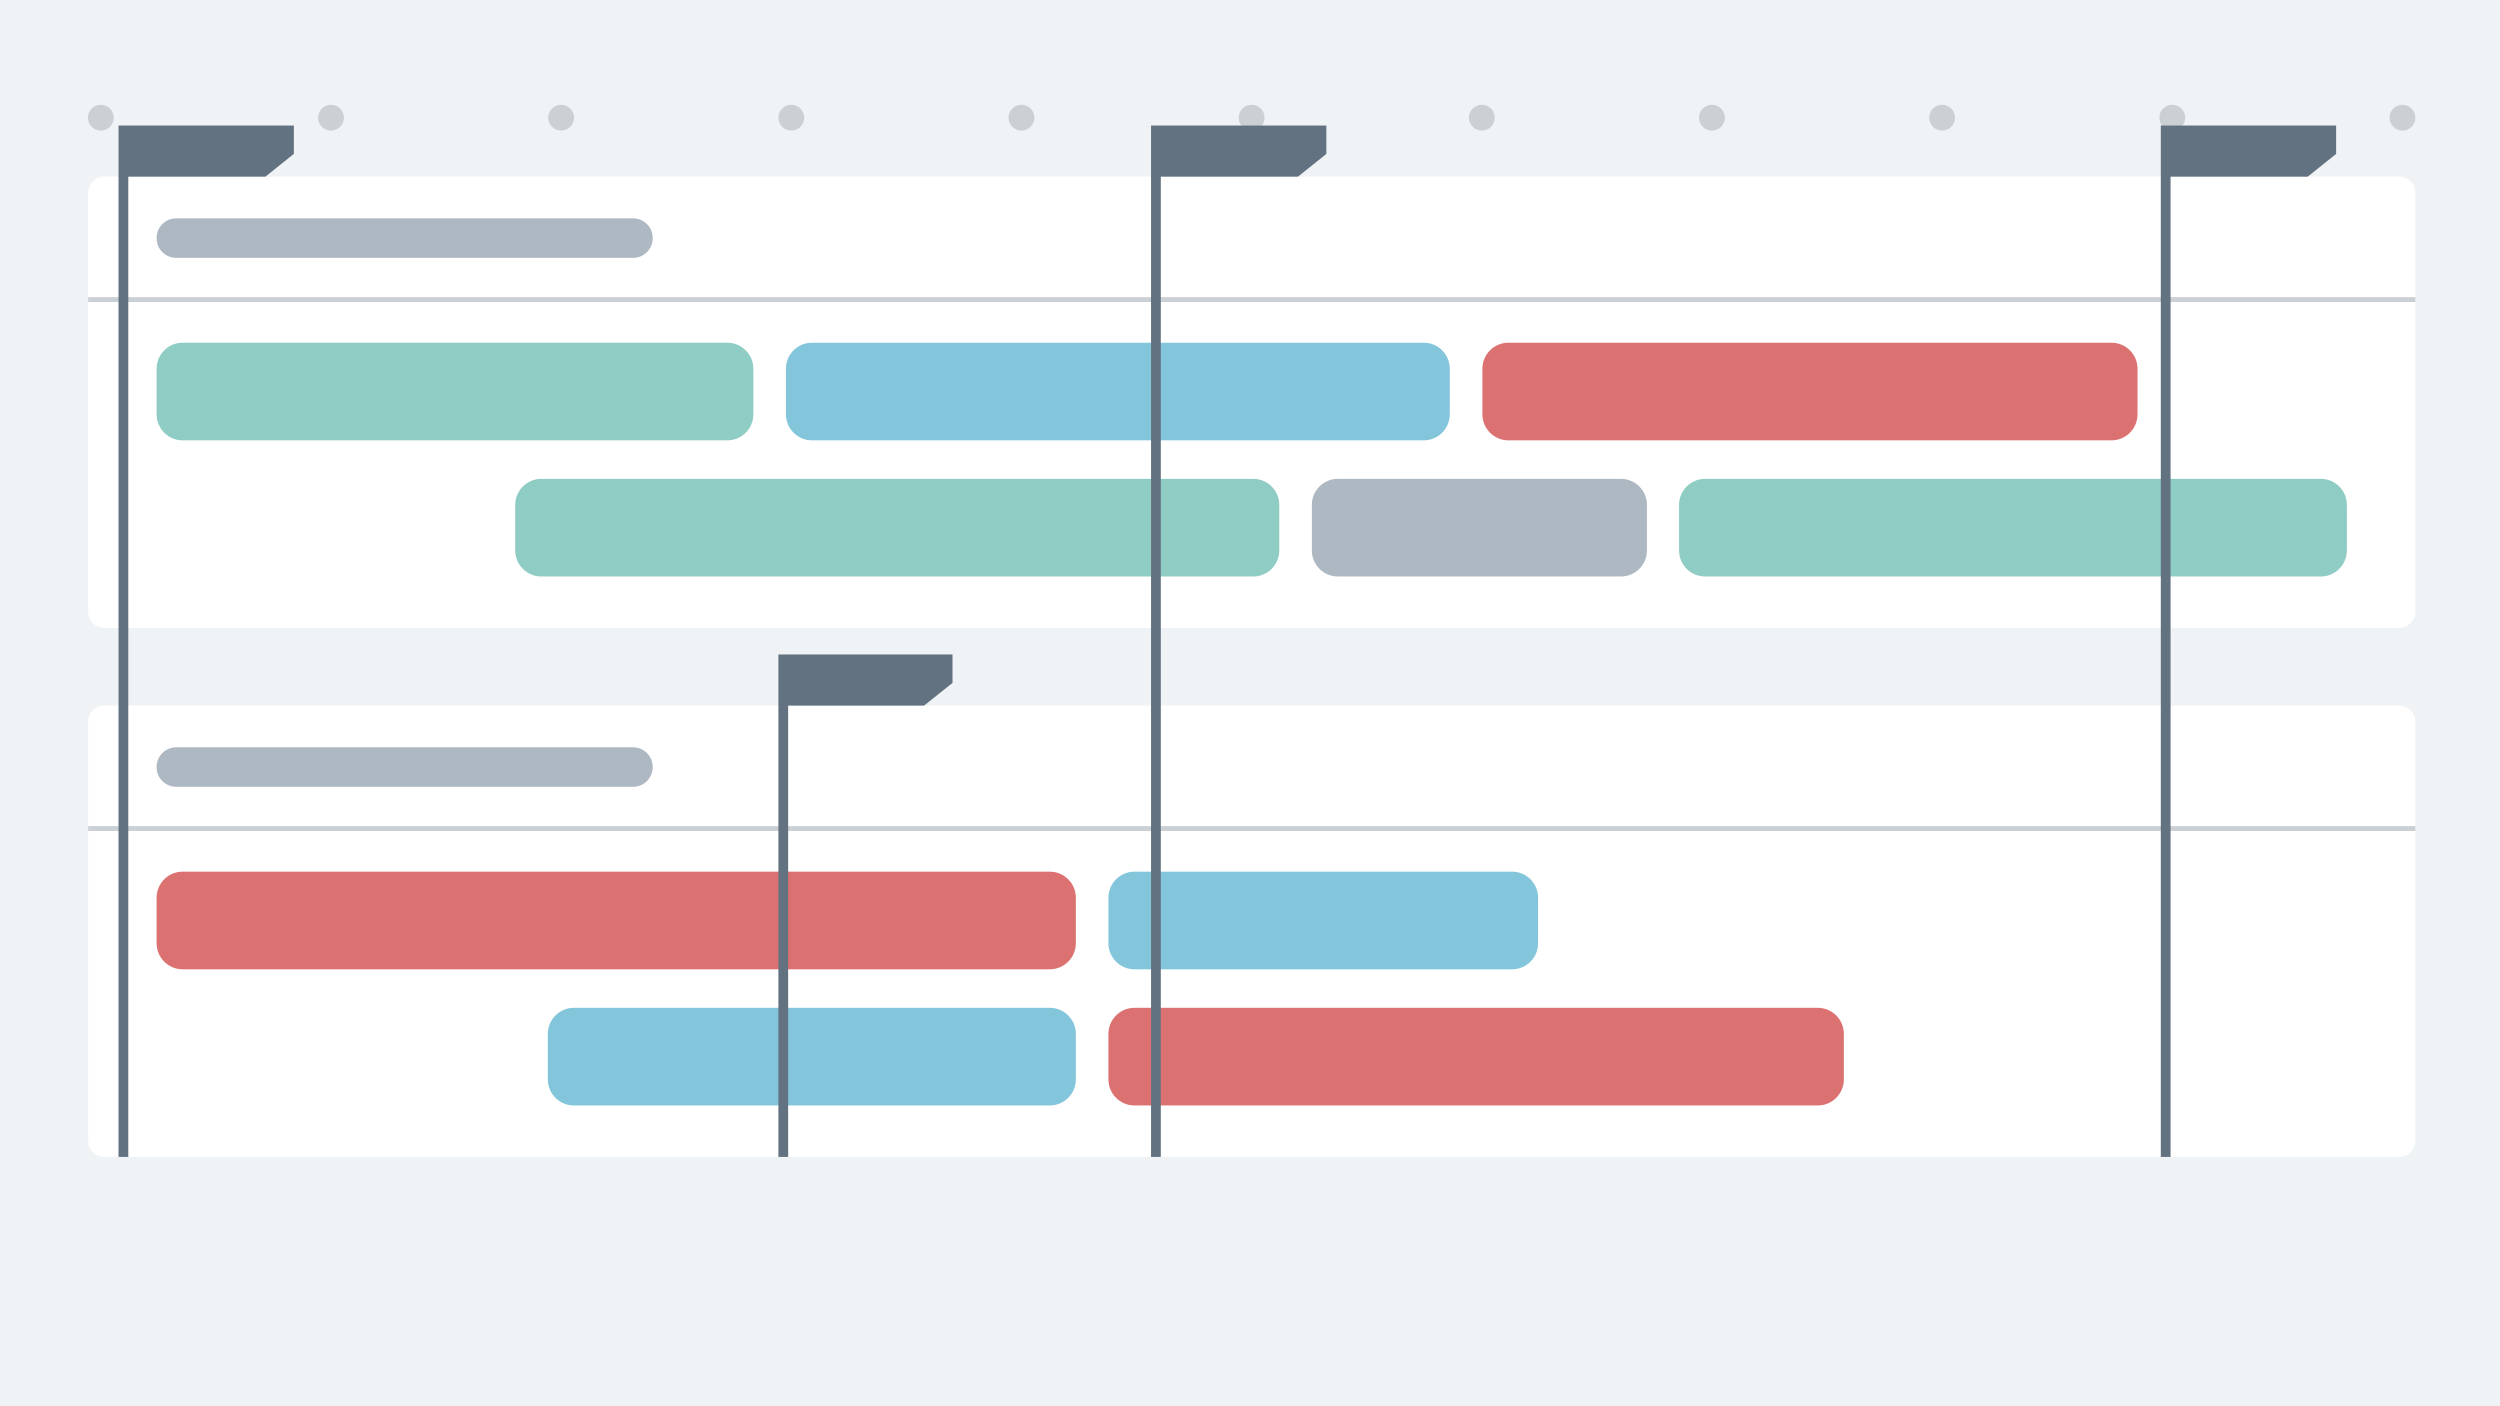 <svg width="768" height="432" viewBox="0 0 768 432" fill="none" xmlns="http://www.w3.org/2000/svg">
<g clip-path="url(#clip0_954_6069)">
<path d="M768 0H0V432H768V0Z" fill="#F0F3F5"/>
<g filter="url(#filter0_d_954_6069)">
<path d="M27.07 59.259L27.07 187.899C27.07 190.661 29.309 192.899 32.07 192.899L736.99 192.899C739.752 192.899 741.99 190.661 741.99 187.899V59.259C741.99 56.498 739.752 54.259 736.99 54.259L32.07 54.259C29.309 54.259 27.07 56.498 27.07 59.259Z" fill="white"/>
</g>
<g filter="url(#filter1_d_954_6069)">
<path d="M27.08 221.759L27.08 350.399C27.08 353.161 29.319 355.399 32.08 355.399L737 355.399C739.761 355.399 742 353.161 742 350.399V221.759C742 218.998 739.761 216.759 737 216.759L32.08 216.759C29.319 216.759 27.08 218.998 27.08 221.759Z" fill="white"/>
</g>
<path d="M27.08 92.029H742" stroke="#CBD0D5" stroke-width="1.5" stroke-miterlimit="10"/>
<path d="M27.08 254.529H742" stroke="#CBD0D5" stroke-width="1.5" stroke-miterlimit="10"/>
<path d="M322.5 267.77H56.11C51.692 267.77 48.11 271.351 48.11 275.77V289.77C48.11 294.188 51.692 297.77 56.11 297.77H322.5C326.919 297.77 330.5 294.188 330.5 289.77V275.77C330.5 271.351 326.919 267.77 322.5 267.77Z" fill="#DC7172"/>
<path d="M322.5 309.6H176.29C171.872 309.6 168.29 313.181 168.29 317.6V331.6C168.29 336.018 171.872 339.6 176.29 339.6H322.5C326.918 339.6 330.5 336.018 330.5 331.6V317.6C330.5 313.181 326.918 309.6 322.5 309.6Z" fill="#83C6DB"/>
<path d="M558.43 309.6H348.51C344.091 309.6 340.51 313.181 340.51 317.6V331.6C340.51 336.018 344.091 339.6 348.51 339.6H558.43C562.848 339.6 566.43 336.018 566.43 331.6V317.6C566.43 313.181 562.848 309.6 558.43 309.6Z" fill="#DC7172"/>
<path d="M223.43 105.279H56.11C51.692 105.279 48.11 108.861 48.11 113.279V127.279C48.11 131.698 51.692 135.279 56.11 135.279H223.43C227.849 135.279 231.43 131.698 231.43 127.279V113.279C231.43 108.861 227.849 105.279 223.43 105.279Z" fill="#8FCCC4"/>
<path d="M437.37 105.279H249.44C245.022 105.279 241.44 108.861 241.44 113.279V127.279C241.44 131.698 245.022 135.279 249.44 135.279H437.37C441.789 135.279 445.37 131.698 445.37 127.279V113.279C445.37 108.861 441.789 105.279 437.37 105.279Z" fill="#83C6DB"/>
<path d="M648.65 105.279H463.39C458.971 105.279 455.39 108.861 455.39 113.279V127.279C455.39 131.698 458.971 135.279 463.39 135.279H648.65C653.068 135.279 656.65 131.698 656.65 127.279V113.279C656.65 108.861 653.068 105.279 648.65 105.279Z" fill="#DC7172"/>
<path d="M464.5 267.77H348.51C344.091 267.77 340.51 271.351 340.51 275.77V289.77C340.51 294.188 344.091 297.77 348.51 297.77H464.5C468.918 297.77 472.5 294.188 472.5 289.77V275.77C472.5 271.351 468.918 267.77 464.5 267.77Z" fill="#83C6DB"/>
<path d="M497.94 147.1H411C406.582 147.1 403 150.681 403 155.1V169.1C403 173.518 406.582 177.1 411 177.1H497.94C502.358 177.1 505.94 173.518 505.94 169.1V155.1C505.94 150.681 502.358 147.1 497.94 147.1Z" fill="#AEB8C2"/>
<path d="M384.99 147.1H166.28C161.862 147.1 158.28 150.681 158.28 155.1V169.1C158.28 173.518 161.862 177.1 166.28 177.1H384.99C389.409 177.1 392.99 173.518 392.99 169.1V155.1C392.99 150.681 389.409 147.1 384.99 147.1Z" fill="#8FCCC4"/>
<path d="M712.96 147.1H523.81C519.391 147.1 515.81 150.681 515.81 155.1V169.1C515.81 173.518 519.391 177.1 523.81 177.1H712.96C717.378 177.1 720.96 173.518 720.96 169.1V155.1C720.96 150.681 717.378 147.1 712.96 147.1Z" fill="#8FCCC4"/>
<path d="M30.97 40.12C33.163 40.12 34.94 38.342 34.94 36.15C34.94 33.957 33.163 32.18 30.97 32.18C28.777 32.18 27 33.957 27 36.15C27 38.342 28.777 40.12 30.97 40.12Z" fill="#CBD0D5"/>
<path d="M738.03 40.12C740.222 40.12 742 38.342 742 36.15C742 33.957 740.222 32.18 738.03 32.18C735.837 32.18 734.06 33.957 734.06 36.15C734.06 38.342 735.837 40.12 738.03 40.12Z" fill="#CBD0D5"/>
<path d="M667.32 40.12C669.512 40.12 671.29 38.342 671.29 36.15C671.29 33.957 669.512 32.18 667.32 32.18C665.127 32.18 663.35 33.957 663.35 36.15C663.35 38.342 665.127 40.12 667.32 40.12Z" fill="#CBD0D5"/>
<path d="M596.62 40.12C598.813 40.12 600.59 38.342 600.59 36.15C600.59 33.957 598.813 32.18 596.62 32.18C594.428 32.18 592.65 33.957 592.65 36.15C592.65 38.342 594.428 40.12 596.62 40.12Z" fill="#CBD0D5"/>
<path d="M525.91 40.12C528.103 40.12 529.88 38.342 529.88 36.15C529.88 33.957 528.103 32.18 525.91 32.18C523.718 32.18 521.94 33.957 521.94 36.15C521.94 38.342 523.718 40.12 525.91 40.12Z" fill="#CBD0D5"/>
<path d="M455.21 40.12C457.403 40.12 459.18 38.342 459.18 36.15C459.18 33.957 457.403 32.18 455.21 32.18C453.018 32.18 451.24 33.957 451.24 36.15C451.24 38.342 453.018 40.12 455.21 40.12Z" fill="#CBD0D5"/>
<path d="M384.5 40.12C386.693 40.12 388.47 38.342 388.47 36.15C388.47 33.957 386.693 32.18 384.5 32.18C382.308 32.18 380.53 33.957 380.53 36.15C380.53 38.342 382.308 40.12 384.5 40.12Z" fill="#CBD0D5"/>
<path d="M313.79 40.12C315.983 40.12 317.76 38.342 317.76 36.15C317.76 33.957 315.983 32.18 313.79 32.18C311.598 32.18 309.82 33.957 309.82 36.15C309.82 38.342 311.598 40.12 313.79 40.12Z" fill="#CBD0D5"/>
<path d="M243.09 40.12C245.283 40.12 247.06 38.342 247.06 36.15C247.06 33.957 245.283 32.18 243.09 32.18C240.898 32.18 239.12 33.957 239.12 36.15C239.12 38.342 240.898 40.12 243.09 40.12Z" fill="#CBD0D5"/>
<path d="M172.38 40.12C174.573 40.12 176.35 38.342 176.35 36.15C176.35 33.957 174.573 32.18 172.38 32.18C170.188 32.18 168.41 33.957 168.41 36.15C168.41 38.342 170.188 40.12 172.38 40.12Z" fill="#CBD0D5"/>
<path d="M101.68 40.12C103.873 40.12 105.65 38.342 105.65 36.15C105.65 33.957 103.873 32.18 101.68 32.18C99.487 32.18 97.71 33.957 97.71 36.15C97.71 38.342 99.487 40.12 101.68 40.12Z" fill="#CBD0D5"/>
<path fill-rule="evenodd" clip-rule="evenodd" d="M353.6 38.56V355.4H356.6V54.27H398.73L407.46 47.28V38.56H353.6Z" fill="#637281"/>
<path fill-rule="evenodd" clip-rule="evenodd" d="M36.41 38.56V355.4H39.41V54.27H81.54L90.27 47.28V38.56H36.41Z" fill="#637281"/>
<path fill-rule="evenodd" clip-rule="evenodd" d="M663.8 38.56V355.4H666.8V54.27H708.94L717.66 47.28V38.56H663.8Z" fill="#637281"/>
<path d="M194.48 67.08H54.14C50.81 67.08 48.11 69.78 48.11 73.11V73.19C48.11 76.52 50.81 79.22 54.14 79.22H194.48C197.811 79.22 200.51 76.52 200.51 73.19V73.11C200.51 69.78 197.811 67.08 194.48 67.08Z" fill="#AEB8C2"/>
<path d="M194.48 229.569H54.14C50.81 229.569 48.11 232.269 48.11 235.599V235.679C48.11 239.01 50.81 241.709 54.14 241.709H194.48C197.811 241.709 200.51 239.01 200.51 235.679V235.599C200.51 232.269 197.811 229.569 194.48 229.569Z" fill="#AEB8C2"/>
<path fill-rule="evenodd" clip-rule="evenodd" d="M239.12 201.05V355.4H242.12V216.76H283.88L292.61 209.78V201.05H239.12Z" fill="#637281"/>
</g>
<defs>
<filter id="filter0_d_954_6069" x="15.07" y="42.26" width="738.92" height="162.64" filterUnits="userSpaceOnUse" color-interpolation-filters="sRGB">
<feFlood flood-opacity="0" result="BackgroundImageFix"/>
<feColorMatrix in="SourceAlpha" type="matrix" values="0 0 0 0 0 0 0 0 0 0 0 0 0 0 0 0 0 0 127 0" result="hardAlpha"/>
<feOffset/>
<feGaussianBlur stdDeviation="6"/>
<feColorMatrix type="matrix" values="0 0 0 0 0.812 0 0 0 0 0.843 0 0 0 0 0.863 0 0 0 0.8 0"/>
<feBlend mode="normal" in2="BackgroundImageFix" result="effect1_dropShadow_954_6069"/>
<feBlend mode="normal" in="SourceGraphic" in2="effect1_dropShadow_954_6069" result="shape"/>
</filter>
<filter id="filter1_d_954_6069" x="15.08" y="204.76" width="738.92" height="162.64" filterUnits="userSpaceOnUse" color-interpolation-filters="sRGB">
<feFlood flood-opacity="0" result="BackgroundImageFix"/>
<feColorMatrix in="SourceAlpha" type="matrix" values="0 0 0 0 0 0 0 0 0 0 0 0 0 0 0 0 0 0 127 0" result="hardAlpha"/>
<feOffset/>
<feGaussianBlur stdDeviation="6"/>
<feColorMatrix type="matrix" values="0 0 0 0 0.812 0 0 0 0 0.843 0 0 0 0 0.863 0 0 0 0.8 0"/>
<feBlend mode="normal" in2="BackgroundImageFix" result="effect1_dropShadow_954_6069"/>
<feBlend mode="normal" in="SourceGraphic" in2="effect1_dropShadow_954_6069" result="shape"/>
</filter>
<clipPath id="clip0_954_6069">
<rect width="768" height="432" fill="white"/>
</clipPath>
</defs>
</svg>
